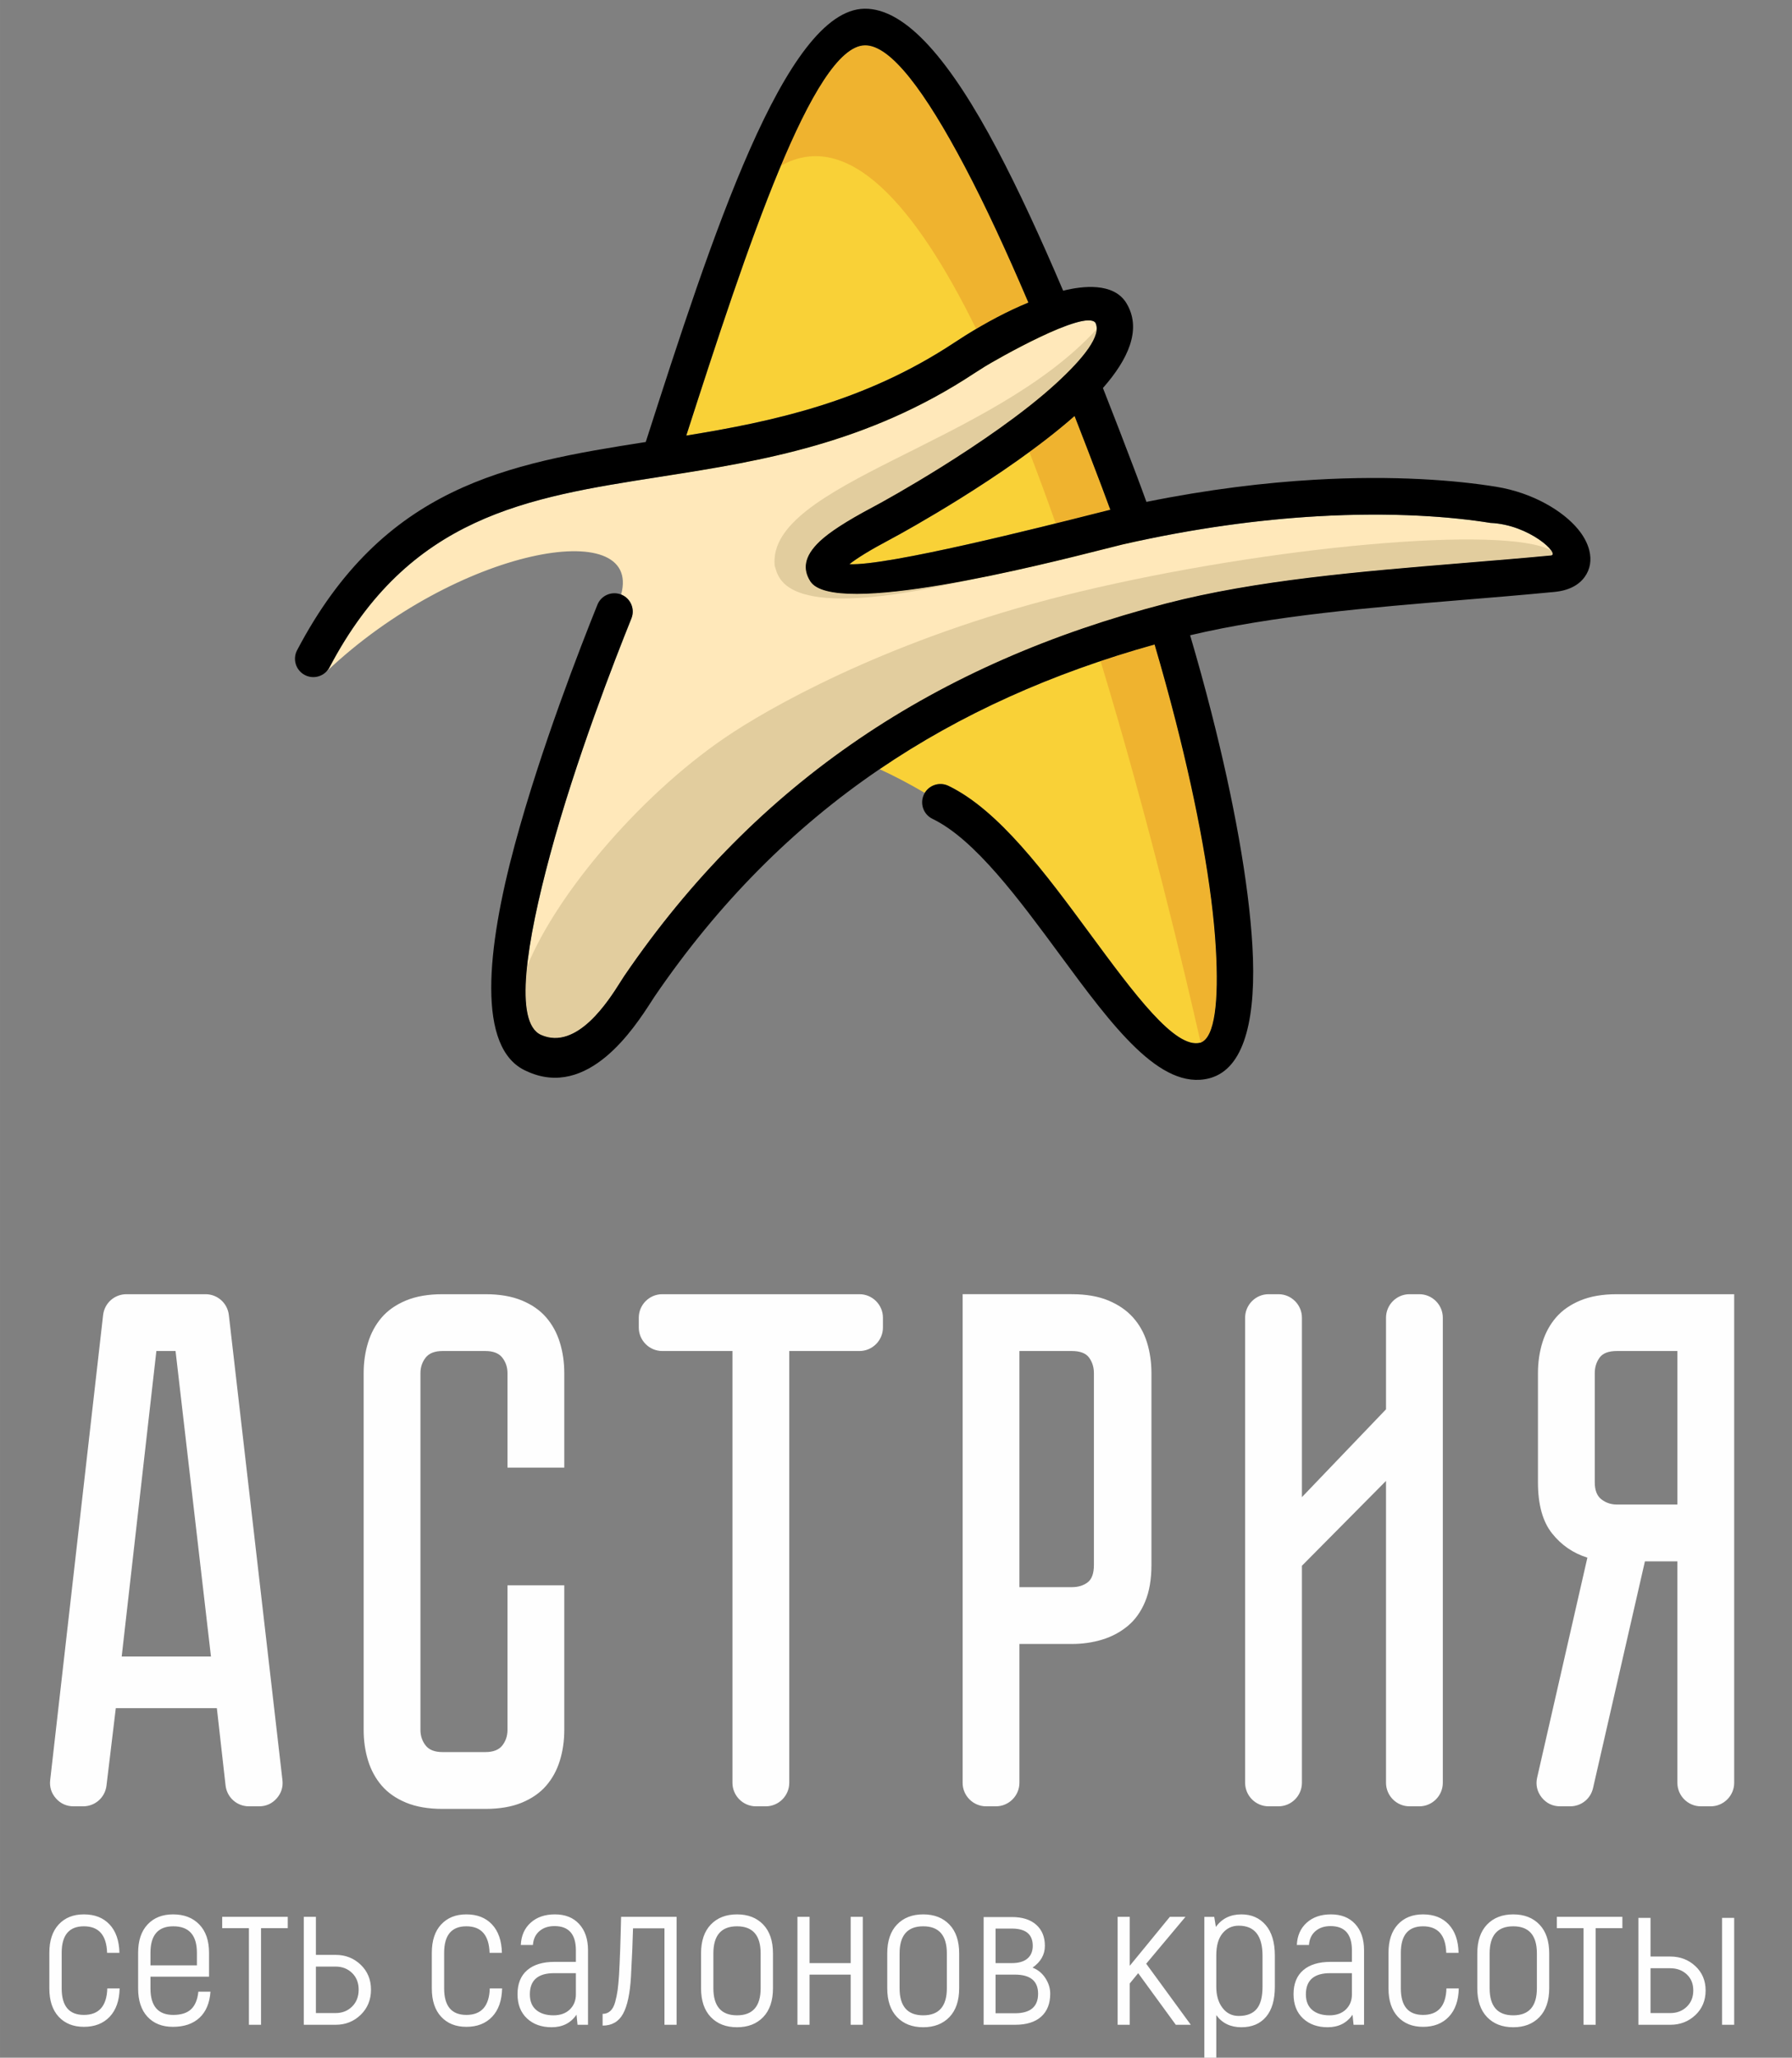 <?xml version="1.0" encoding="UTF-8"?> <svg xmlns="http://www.w3.org/2000/svg" xmlns:xlink="http://www.w3.org/1999/xlink" xmlns:xodm="http://www.corel.com/coreldraw/odm/2003" xml:space="preserve" width="18.033mm" height="20.699mm" version="1.1" style="shape-rendering:geometricPrecision; text-rendering:geometricPrecision; image-rendering:optimizeQuality; fill-rule:evenodd; clip-rule:evenodd" viewBox="0 0 1803.3 2069.92"><rect x="0" y="0" width="1803.3" height="2069.92" fill="#808080" stroke="none"/> <defs> <style type="text/css"> .fil3 {fill:#E2CD9E} .fil1 {fill:#EFB32F} .fil0 {fill:#F9D137} .fil2 {fill:#FFE8BA} .fil5 {fill:#FEFEFE;fill-rule:nonzero} .fil4 {fill:black;fill-rule:nonzero} </style> </defs> <g id="Слой_x0020_1">  </g> <g id="Слой_x0020_1_0">  </g> <g id="Слой_x0020_1_1">  </g> <g id="Слой_x0020_1_2">  <path class="fil0" d="M930.61 797.58c-16.52,-9.67 -31.62,-17.47 -45.49,-23.83 81.63,-55.51 173.72,-96.7 276.75,-125.42 7.61,25.81 14.69,51.51 21.15,76.75 22.22,86.82 36.96,167.64 40.47,228.54 3.12,53.96 -1.06,89.82 -15.08,95.13 -0.03,0.01 -0.24,0.07 -0.64,0.17 -25.37,6.49 -66.49,-49.29 -111.28,-110.06 -44.06,-59.77 -91.31,-123.86 -142.09,-148.35 -8.64,-4.17 -18.93,-0.99 -23.79,7.07zm-86.48 -40.03c-45.36,-14.96 -74.24,-14.63 -98.19,-26.55l-76.64 -252.16c98.52,-15.4 204.45,-32.99 310.93,-103.2 2.46,-1.62 5.99,-3.87 10.53,-6.7 6.48,-4.04 44.89,-26.17 75.07,-38.44 5.05,12.19 10.12,24.61 15.22,37.27 -5.45,5.81 -11.67,11.88 -18.45,18.09 -32.71,29.93 -78.24,60.82 -116.23,84.51 -32.56,20.31 -59.19,35.08 -67.89,39.68 -27.55,14.58 -44.17,25.67 -53.47,34.43 -16.45,15.49 -17.04,28.49 -9.61,40.26 23.11,36.61 231.14,-16.03 297.19,-32.74 9.06,-2.3 15.52,-3.93 16.81,-4.22 6.19,-1.42 12.34,-2.77 18.43,-4.07 7.36,21.37 14.43,42.94 21.16,64.52 -113.71,29.91 -215.03,74.19 -304.58,135.1 -6.83,4.64 -13.59,9.39 -20.28,14.22zm-153.53 -319.37c86.92,-14.15 178.96,-33.64 269.42,-93.3 4.82,-3.18 8.56,-5.6 11.25,-7.27 22.59,-14.08 43.44,-24.95 63.51,-33.22l0.08 -0.03c-21.96,-51.46 -43.34,-97.68 -63.89,-136.6 -40.13,-76 -74.81,-122.54 -100.6,-122.17 -51.79,0.73 -118.78,203.12 -179.77,392.59zm390.74 -19.71c-34.3,30.24 -78.5,60.18 -115.48,83.24 -33.23,20.71 -61.03,36.12 -70.2,40.97 -20.01,10.59 -33.01,18.65 -40.92,24.86 38.2,1.97 195.25,-37.77 248.9,-51.35 5.58,-1.4 10,-2.53 13.66,-3.42 -2.9,-7.95 -5.84,-15.86 -8.81,-23.71 -9.1,-24.05 -18.16,-47.62 -27.15,-70.59z"></path> <path class="fil1" d="M1065.83 330.5c5.05,12.19 10.12,24.61 15.22,37.27 -5.45,5.81 -11.67,11.88 -18.45,18.09 -12.18,11.14 -26.13,22.42 -40.81,33.41 -7.72,-18.85 -15.58,-37.16 -23.57,-54.74 14.14,-8.13 43.5,-24.22 67.61,-34.03zm82 213.21c7.36,21.37 14.43,42.94 21.16,64.52 -24.71,6.5 -48.84,13.68 -72.38,21.56 -7.18,-22.81 -14.59,-45.63 -22.22,-68.27 15.18,-3.7 28.3,-7.02 38.2,-9.52 9.06,-2.3 15.52,-3.93 16.81,-4.22 6.19,-1.42 12.34,-2.77 18.43,-4.07zm60.42 505.09c-15.83,-69.74 -51.93,-223.36 -100.74,-383.81 17.77,-5.96 35.89,-11.51 54.36,-16.66 7.61,25.81 14.69,51.51 21.15,76.75 22.22,86.82 36.96,167.64 40.47,228.54 3.12,53.96 -1.06,89.82 -15.08,95.13l-0.16 0.05zm-145.9 -522.25c-8.58,-24.43 -17.42,-48.48 -26.48,-71.88 16.02,-11.73 31.56,-23.94 45.47,-36.2 8.99,22.97 18.05,46.54 27.15,70.59 2.97,7.85 5.91,15.76 8.81,23.71 -3.66,0.89 -8.08,2.02 -13.66,3.42 -10.41,2.63 -24.72,6.25 -41.29,10.36zm-80.01 -195.67c-61.16,-124.29 -128.97,-202.08 -196.59,-164.11 30.19,-71.99 59.23,-120.82 84.62,-121.18 25.79,-0.37 60.47,46.17 100.6,122.17 20.55,38.92 41.93,85.14 63.89,136.6l-0.08 0.03c-16.75,6.9 -34.05,15.61 -52.44,26.49z"></path> <path class="fil2" d="M625.09 597.95c21.51,-79.88 -164.98,-47.15 -296.8,77.81 1.29,-1.29 2.41,-2.79 3.31,-4.49 79.97,-152.19 198.54,-170.71 331.81,-191.51l2.51 -0.39 0.02 -0.01c0.53,-0.06 1.04,-0.14 1.56,-0.24l0 0c99.03,-15.47 205.6,-32.84 312.73,-103.48 2.46,-1.62 5.99,-3.87 10.53,-6.7 10.26,-6.4 100.52,-58.11 111.52,-44.34 6.65,12.57 -11.84,35.78 -39.68,61.26 -32.71,29.93 -78.24,60.82 -116.23,84.51 -32.56,20.31 -59.19,35.08 -67.89,39.68 -27.55,14.58 -44.17,25.67 -53.47,34.43 -16.45,15.49 -17.04,28.49 -9.61,40.26 23.11,36.61 231.14,-16.03 297.19,-32.74 9.06,-2.3 15.52,-3.93 16.81,-4.22 73.23,-16.71 138.95,-25.08 195.4,-28.37 77.54,-4.51 137.29,0.52 174.92,6.6 39.71,1.72 70.7,31.85 60.98,32.77 -25.54,2.44 -57.45,5.07 -89.36,7.7 -103.55,8.53 -207.01,17.05 -297.97,40.61 -115.49,29.91 -218.26,74.55 -308.96,136.24 -90.88,61.81 -169.42,140.53 -236.27,238.48 -0.87,1.28 -2.25,3.47 -3.92,6.1 -11.79,18.68 -43.6,69.03 -79.68,53.16 -27.86,-12.26 -14.63,-93.73 9.13,-181.69 25.71,-95.22 65.26,-196.4 81.73,-237.31 3.78,-9.45 -0.8,-20.18 -10.25,-23.97l-0.1 -0.04 0.04 -0.11zm-297.6 78.55l-0.03 0.03 -0.05 0.04 0.08 -0.07z"></path> <path class="fil3" d="M530.33 972.48c30.29,-75.17 119.25,-178.73 207.88,-236.18 52.62,-34.11 173.85,-99.31 347.42,-140.9 192.04,-46.02 428.49,-67.4 475.33,-41.74 2.05,2.9 2.13,4.9 -0.26,5.12 -25.54,2.44 -57.45,5.07 -89.36,7.7 -103.55,8.53 -207.01,17.05 -297.97,40.61 -115.49,29.91 -218.26,74.55 -308.96,136.24 -90.88,61.81 -169.42,140.53 -236.27,238.48 -0.87,1.28 -2.25,3.47 -3.92,6.1 -11.79,18.68 -43.6,69.03 -79.68,53.16 -14.78,-6.5 -18,-32.49 -14.21,-68.59z"></path> <path class="fil3" d="M973.85 583.68c-186.04,43.23 -190.17,-1.69 -194.3,-14.75 -7.69,-82.41 218.68,-121.86 324.07,-237.88 -0.53,13.24 -17.41,33.2 -41.02,54.81 -32.71,29.93 -78.24,60.82 -116.23,84.51 -32.56,20.31 -59.19,35.08 -67.89,39.68 -27.55,14.58 -44.17,25.67 -53.47,34.43 -16.45,15.49 -17.04,28.49 -9.61,40.26 13.12,20.79 85.91,12.79 158.45,-1.06z"></path> <path class="fil4" d="M331.6 671.27c-4.75,9.01 -15.9,12.47 -24.91,7.73 -9.01,-4.75 -12.47,-15.9 -7.73,-24.91 86.91,-165.39 211.08,-187.6 350.86,-209.47 66.31,-206.23 140.32,-434.71 220.11,-435.85 42.01,-0.6 87.01,53.44 133.67,141.81 21.35,40.44 43.52,88.45 66.25,141.84 19.8,-4.93 50.32,-8.27 63.26,11.88l0.15 0.22c0.53,0.85 1.08,1.82 1.65,2.9 13.16,24.86 0.65,53.77 -25.02,82.9 10.95,27.75 22,56.4 33.11,85.74 3.6,9.53 7.16,19.14 10.66,28.81 62.57,-12.65 119.33,-19.37 169.12,-22.27 80.49,-4.69 143.09,0.62 182.71,7.03 37.45,6.06 67.5,24.6 82.39,42.58 5.77,6.96 9.7,14.32 11.46,21.51 2.38,9.71 0.98,18.87 -4.7,26.71 -5.9,8.14 -15.91,13.64 -30.48,15.03 -33.74,3.22 -61.77,5.53 -89.79,7.84 -96.45,7.95 -192.83,15.89 -276.74,35.74 7.63,25.91 14.73,51.67 21.19,76.94 22.71,88.74 37.82,172.01 41.49,235.62 4.07,70.56 -7.22,119.66 -38.91,131.66 -1.66,0.63 -3.18,1.12 -4.54,1.47 -49.35,12.63 -97.57,-52.79 -150.11,-124.06 -41.42,-56.19 -85.83,-116.43 -128.37,-136.95 -9.17,-4.42 -13.02,-15.45 -8.59,-24.62 4.42,-9.17 15.45,-13.01 24.61,-8.59 50.78,24.49 98.03,88.58 142.09,148.35 44.79,60.77 85.91,116.55 111.28,110.06 0.4,-0.1 0.61,-0.16 0.64,-0.17 14.02,-5.31 18.2,-41.17 15.08,-95.13 -3.51,-60.9 -18.25,-141.72 -40.47,-228.54 -6.46,-25.24 -13.54,-50.94 -21.15,-76.75 -103.06,28.73 -195.17,69.94 -276.82,125.46 -86.9,59.11 -162.17,134.63 -226.44,228.81 -0.98,1.44 -1.98,3.03 -3.2,4.95 -16.89,26.04 -63.57,98.97 -125.74,69.85 -50.53,-22.23 -39.79,-123.4 -11.66,-227.55 26.16,-96.89 66.41,-199.86 83.17,-241.5 3.79,-9.45 14.52,-14.04 23.97,-10.25 9.45,3.79 14.03,14.52 10.25,23.97 -16.47,40.91 -56.02,142.09 -81.73,237.31 -23.76,87.96 -36.99,169.43 -9.13,181.69 36.08,15.87 67.89,-34.48 79.68,-53.16 1.67,-2.63 3.05,-4.82 3.92,-6.1 66.85,-97.95 145.39,-176.67 236.27,-238.48 90.7,-61.69 193.47,-106.33 308.96,-136.24 90.96,-23.56 194.42,-32.08 297.97,-40.61 31.91,-2.63 63.82,-5.26 89.36,-7.7 9.72,-0.92 -21.27,-31.05 -60.98,-32.77 -37.63,-6.08 -97.38,-11.11 -174.92,-6.6 -56.45,3.29 -122.17,11.66 -195.4,28.37 -1.29,0.29 -7.75,1.92 -16.81,4.22 -66.05,16.71 -274.08,69.35 -297.19,32.74 -7.43,-11.77 -6.84,-24.77 9.61,-40.26 9.3,-8.76 25.92,-19.85 53.47,-34.43 8.7,-4.6 35.33,-19.37 67.89,-39.68 37.99,-23.69 83.52,-54.58 116.23,-84.51 27.84,-25.48 46.33,-48.69 39.68,-61.26 -11,-13.77 -101.26,37.94 -111.52,44.34 -4.54,2.83 -8.07,5.08 -10.53,6.7 -107.13,70.64 -213.7,88.01 -312.73,103.48l0 0c-0.52,0.1 -1.03,0.18 -1.56,0.24l-0.02 0.01 -2.51 0.39c-133.27,20.8 -251.84,39.32 -331.81,191.51zm359 -233.09c86.92,-14.15 178.96,-33.64 269.42,-93.3 4.82,-3.18 8.56,-5.6 11.25,-7.27 22.59,-14.08 43.44,-24.95 63.51,-33.22l0.08 -0.03c-21.96,-51.46 -43.34,-97.68 -63.89,-136.6 -40.13,-76 -74.81,-122.54 -100.6,-122.17 -51.79,0.73 -118.78,203.12 -179.77,392.59zm390.74 -19.71c-34.3,30.24 -78.5,60.18 -115.48,83.24 -33.23,20.71 -61.03,36.12 -70.2,40.97 -20.01,10.59 -33.01,18.65 -40.92,24.86 38.2,1.97 195.25,-37.77 248.9,-51.35 5.58,-1.4 10,-2.53 13.66,-3.42 -2.9,-7.95 -5.84,-15.86 -8.81,-23.71 -9.1,-24.05 -18.16,-47.62 -27.15,-70.59z"></path> <path class="fil5" d="M218.22 1718.31l-101.7 0 -9.37 77.89c-1.44,11.96 -11.45,20.84 -23.49,20.84l-9.66 0c-6.99,0 -13,-2.69 -17.65,-7.91 -4.66,-5.21 -6.65,-11.49 -5.86,-18.43l53.25 -467.83c1.37,-12.01 11.42,-20.99 23.51,-20.99l79.53 0c12.08,0 22.12,8.96 23.5,20.96l53.93 467.83c0.8,6.94 -1.19,13.23 -5.84,18.45 -4.65,5.22 -10.67,7.92 -17.66,7.92l-10.21 0c-12.1,0 -22.16,-8.99 -23.52,-21.01l-8.76 -77.72zm-5.94 -51.96l-35.63 -307.31 -19.3 0 -34.89 307.31 89.82 0zm298.4 -71.63l57.16 0 0 145.49c0,10.89 -1.48,21.16 -4.45,30.81 -2.97,9.65 -7.55,18.06 -13.74,25.23 -6.18,7.18 -14.35,12.87 -24.49,17.08 -10.15,4.2 -22.4,6.31 -36.75,6.31l-43.05 0c-14.35,0 -26.6,-2.11 -36.74,-6.31 -10.15,-4.21 -18.31,-9.9 -24.5,-17.08 -6.18,-7.17 -10.76,-15.59 -13.73,-25.23 -2.97,-9.65 -4.45,-19.92 -4.45,-30.81l0 -358.9c0,-10.89 1.48,-21.16 4.45,-30.8 2.97,-9.65 7.55,-18.07 13.73,-25.24 6.19,-7.18 14.35,-12.87 24.5,-17.08 10.14,-4.2 22.39,-6.31 36.74,-6.31l43.05 0c14.36,0 26.6,2.11 36.75,6.31 10.14,4.21 18.31,9.9 24.49,17.08 6.19,7.17 10.77,15.58 13.74,25.24 2.97,9.64 4.45,19.91 4.45,30.8l0 95.01 -57.16 0 0 -95.01c0,-5.94 -1.73,-11.13 -5.19,-15.59 -3.47,-4.45 -9.16,-6.68 -17.08,-6.68l-43.05 0c-7.92,0 -13.61,2.23 -17.07,6.68 -3.46,4.46 -5.2,9.65 -5.2,15.59l0 358.9c0,5.94 1.74,11.13 5.2,15.59 3.46,4.45 9.15,6.68 17.07,6.68l43.05 0c7.92,0 13.61,-2.23 17.08,-6.68 3.46,-4.46 5.19,-9.65 5.19,-15.59l0 -145.49zm377.83 -269.17l0 9.83c0,13.03 -10.63,23.66 -23.66,23.66l-70.61 0 0 434.33c0,13.04 -10.63,23.67 -23.66,23.67l-9.83 0c-13.04,0 -23.67,-10.63 -23.67,-23.67l0 -434.33 -70.6 0c-13.04,0 -23.67,-10.63 -23.67,-23.66l0 -9.83c0,-13.04 10.63,-23.67 23.67,-23.67l198.37 0c13.03,0 23.66,10.63 23.66,23.67zm270.2 248.76c0,14.35 -2.1,26.6 -6.31,36.74 -4.21,10.15 -10.02,18.31 -17.45,24.5 -7.42,6.18 -15.95,10.76 -25.6,13.73 -9.65,2.97 -19.92,4.45 -30.81,4.45l-52.7 0 0 139.64c0,13.04 -10.63,23.67 -23.67,23.67l-9.83 0c-13.03,0 -23.66,-10.63 -23.66,-23.67l0 -491.49 109.86 0c14.35,0 26.6,2.11 36.75,6.31 10.14,4.21 18.43,9.9 24.86,17.08 6.43,7.17 11.14,15.58 14.11,25.24 2.96,9.64 4.45,19.91 4.45,30.8l0 193zm-57.9 -193c0,-5.94 -1.61,-11.13 -4.82,-15.59 -3.22,-4.45 -9.04,-6.68 -17.45,-6.68l-52.7 0 0 237.54 52.7 0c6.43,0 11.75,-1.61 15.96,-4.83 4.21,-3.21 6.31,-9.03 6.31,-17.44l0 -193zm293.95 412.06l0 -303.68 -84.62 85.36 0 218.32c0,13.04 -10.63,23.67 -23.66,23.67l-9.84 0c-13.03,0 -23.66,-10.63 -23.66,-23.67l0 -467.82c0,-13.04 10.63,-23.67 23.66,-23.67l9.84 0c13.03,0 23.66,10.63 23.66,23.67l0 180.47 84.62 -88.34 0 -92.13c0,-13.04 10.63,-23.67 23.66,-23.67l9.83 0c13.04,0 23.67,10.63 23.67,23.67l0 467.82c0,13.04 -10.63,23.67 -23.67,23.67l-9.83 0c-13.03,0 -23.66,-10.63 -23.66,-23.67zm350.37 -491.49l0 491.49c0,13.04 -10.63,23.67 -23.67,23.67l-9.83 0c-13.03,0 -23.66,-10.63 -23.66,-23.67l0 -222.77 -32.66 0 -52.21 228.06c-2.49,10.88 -11.9,18.38 -23.07,18.38l-10.1 0c-7.45,0 -13.86,-3.09 -18.5,-8.91 -4.65,-5.83 -6.23,-12.76 -4.57,-20.03l50.55 -221.22c-14.35,-4.45 -26.23,-12.61 -35.63,-24.49 -9.41,-11.88 -14.11,-28.95 -14.11,-51.22l0 -109.86c0,-10.89 1.49,-21.16 4.46,-30.8 2.97,-9.66 7.55,-18.07 13.73,-25.24 6.19,-7.18 14.35,-12.87 24.5,-17.08 10.14,-4.2 22.39,-6.31 36.74,-6.31l118.03 0zm-57.16 57.16l-60.87 0c-8.41,0 -14.23,2.23 -17.44,6.68 -3.22,4.46 -4.83,9.65 -4.83,15.59l0 109.86c0,7.92 2.23,13.61 6.68,17.07 4.46,3.47 9.65,5.2 15.59,5.2l60.87 0 0 -154.4z"></path> <path class="fil5" d="M84.39 2038.86c-10.61,0 -19.06,-3.38 -25.33,-10.13 -6.27,-6.76 -9.41,-16.27 -9.41,-28.54l0 -35.78c0,-12.27 3.14,-21.79 9.41,-28.54 6.27,-6.76 14.72,-10.14 25.33,-10.14 10.9,0 19.52,3.38 25.86,10.14 6.34,6.75 9.65,16.27 9.92,28.54l-12.41 0c-0.55,-17.79 -8.34,-26.68 -23.37,-26.68 -14.89,0 -22.33,8.89 -22.33,26.68l0 35.78c0,17.78 7.44,26.68 22.33,26.68 15.17,0 23.03,-8.9 23.58,-26.68l12.41 0c-0.27,12.27 -3.62,21.78 -10.03,28.54 -6.41,6.75 -15.06,10.13 -25.96,10.13zm115.2 -35.36l12.2 0c-0.82,11.44 -4.51,20.19 -11.06,26.26 -6.55,6.07 -15.48,9.1 -26.78,9.1 -10.76,0 -19.27,-3.38 -25.55,-10.13 -6.27,-6.76 -9.41,-16.27 -9.41,-28.54l0 -35.78c0,-12.27 3.17,-21.79 9.52,-28.54 6.34,-6.76 14.89,-10.14 25.64,-10.14 11.03,0 19.82,3.38 26.37,10.14 6.55,6.75 9.83,16.27 9.83,28.54l0 23.99 -58.95 0 0 11.79c0,17.78 7.65,26.68 22.96,26.68 7.86,0 13.82,-1.9 17.89,-5.69 4.06,-3.79 6.51,-9.69 7.34,-17.68zm-25.23 -65.77c-15.31,0 -22.96,8.89 -22.96,26.68l0 12.61 46.74 0 0 -12.61c0,-17.79 -7.93,-26.68 -23.78,-26.68zm115.2 -9.51l0 11.37 -26.89 0 0 97.2 -12.2 0 0 -97.2 -26.89 0 0 -11.37 65.98 0zm48.18 38.26c9.93,0 18.34,3.31 25.24,9.92 6.89,6.62 10.34,14.96 10.34,25.03 0,10.2 -3.45,18.65 -10.34,25.33 -6.9,6.69 -15.31,10.03 -25.24,10.03l-32.05 0 0 -108.57 12.2 0 0 38.26 19.85 0zm0 58.53c6.62,0 12.14,-2.18 16.55,-6.52 4.41,-4.34 6.62,-10.03 6.62,-17.06 0,-6.9 -2.21,-12.48 -6.62,-16.75 -4.41,-4.28 -9.93,-6.42 -16.55,-6.42l-19.85 0 0 46.75 19.85 0zm131.54 13.85c-10.62,0 -19.06,-3.38 -25.34,-10.13 -6.27,-6.76 -9.41,-16.27 -9.41,-28.54l0 -35.78c0,-12.27 3.14,-21.79 9.41,-28.54 6.28,-6.76 14.72,-10.14 25.34,-10.14 10.89,0 19.51,3.38 25.85,10.14 6.34,6.75 9.65,16.27 9.93,28.54l-12.41 0c-0.55,-17.79 -8.34,-26.68 -23.37,-26.68 -14.89,0 -22.34,8.89 -22.34,26.68l0 35.78c0,17.78 7.45,26.68 22.34,26.68 15.17,0 23.02,-8.9 23.58,-26.68l12.4 0c-0.27,12.27 -3.61,21.78 -10.03,28.54 -6.41,6.75 -15.06,10.13 -25.95,10.13zm89.14 -113.13c10.34,0 18.47,3.24 24.4,9.72 5.93,6.48 8.89,15.24 8.89,26.27l0 75.07 -10.54 0 -1.04 -10.13c-5.79,8.41 -14.13,12.61 -25.02,12.61 -10.21,0 -18.48,-2.96 -24.82,-8.89 -6.34,-5.93 -9.51,-14.06 -9.51,-24.4 0,-10.48 3.24,-18.51 9.72,-24.1 6.48,-5.58 15.65,-8.37 27.5,-8.37l21.51 0 0 -11.58c0,-16.27 -7.17,-24.41 -21.51,-24.41 -6.2,0 -11.27,1.69 -15.2,5.07 -3.93,3.38 -6.1,8.03 -6.51,13.96l-12.2 0c0.41,-9.38 3.72,-16.86 9.92,-22.44 6.21,-5.58 14.34,-8.38 24.41,-8.38zm-1.45 101.55c6.89,0 12.37,-1.96 16.44,-5.89 4.07,-3.93 6.1,-9 6.1,-15.2l0 -21.31 -21.92 0c-16.27,0 -24.41,7.1 -24.41,21.31 0,6.89 2.14,12.13 6.42,15.71 4.27,3.59 10.06,5.38 17.37,5.38zm49.43 10.34l0 -11.79c3.03,0 5.62,-0.96 7.75,-2.89 2.14,-1.93 3.76,-4.9 4.86,-8.9 1.11,-3.99 1.93,-7.99 2.49,-11.99 0.55,-4 1.03,-9.17 1.44,-15.51 0.83,-14.07 1.52,-33.51 2.07,-58.32l55.84 0 0 108.57 -12.2 0 0 -96.99 -31.64 0c-0.28,12.13 -0.97,28.33 -2.07,48.6 -0.97,16.96 -3.62,29.4 -7.96,37.33 -4.35,7.93 -11.21,11.89 -20.58,11.89zm161.63 -8.58c-6.55,6.82 -15.34,10.23 -26.37,10.23 -11.04,0 -19.82,-3.41 -26.37,-10.23 -6.55,-6.83 -9.83,-16.51 -9.83,-29.06l0 -34.95c0,-12.55 3.28,-22.23 9.83,-29.06 6.55,-6.82 15.33,-10.24 26.37,-10.24 11.03,0 19.82,3.42 26.37,10.24 6.54,6.83 9.82,16.51 9.82,29.06l0 34.95c0,12.55 -3.28,22.23 -9.82,29.06zm-50.16 -29.06c0,18.2 7.93,27.3 23.79,27.3 15.85,0 23.78,-9.1 23.78,-27.3l0 -34.95c0,-18.2 -7.93,-27.3 -23.78,-27.3 -15.86,0 -23.79,9.1 -23.79,27.3l0 34.95zm138.16 -71.76l12.2 0 0 108.57 -12.2 0 0 -50.46 -41.37 0 0 50.46 -12.2 0 0 -108.57 12.2 0 0 46.53 41.37 0 0 -46.53zm99.37 100.82c-6.55,6.82 -15.34,10.23 -26.37,10.23 -11.03,0 -19.82,-3.41 -26.37,-10.23 -6.55,-6.83 -9.82,-16.51 -9.82,-29.06l0 -34.95c0,-12.55 3.27,-22.23 9.82,-29.06 6.55,-6.82 15.34,-10.24 26.37,-10.24 11.03,0 19.82,3.42 26.37,10.24 6.55,6.83 9.82,16.51 9.82,29.06l0 34.95c0,12.55 -3.27,22.23 -9.82,29.06zm-50.15 -29.06c0,18.2 7.93,27.3 23.78,27.3 15.86,0 23.79,-9.1 23.79,-27.3l0 -34.95c0,-18.2 -7.93,-27.3 -23.79,-27.3 -15.85,0 -23.78,9.1 -23.78,27.3l0 34.95zm133.81 -20.68c5.38,2.07 9.68,5.58 12.92,10.55 3.24,4.96 4.86,10.2 4.86,15.71 0,9.93 -3.03,17.62 -9.1,23.07 -6.06,5.44 -14.82,8.16 -26.26,8.16l-31.64 0 0 -108.37 28.54 0c10.47,0 18.61,2.59 24.4,7.76 5.79,5.17 8.69,12.24 8.69,21.2 0,8.82 -4.14,16.13 -12.41,21.92zm-37.23 -39.29l0 34.74 16.34 0c6.89,0 12.13,-1.52 15.72,-4.55 3.58,-3.04 5.37,-7.31 5.37,-12.82 0,-11.59 -7.03,-17.37 -21.09,-17.37l-16.34 0zm19.44 85.2c15.58,0 23.37,-6.55 23.37,-19.65 0,-12.82 -7.79,-19.23 -23.37,-19.23l-19.44 0 0 38.88 19.44 0zm161.94 11.58l-37.85 -51.91 -8.48 10.34 0 41.57 -12.2 0 0 -108.57 12.2 0 0 49.22c3.58,-4.28 8.96,-10.83 16.13,-19.65l24.2 -29.57 15.72 0 -39.5 47.15 44.88 61.42 -15.1 0zm65.97 -111.06c10.2,0 18.37,3.59 24.51,10.76 6.13,7.17 9.2,17.44 9.2,30.81l0 31.23c0,13.24 -2.96,23.34 -8.89,30.3 -5.93,6.96 -14.2,10.44 -24.82,10.44 -10.89,0 -19.3,-4.06 -25.23,-12.2l0 46.95 -12 0 0 -145.8 9.93 0 1.66 10.13c6.06,-8.41 14.61,-12.62 25.64,-12.62zm21.3 72.8l0 -31.23c0,-20.13 -7.99,-30.19 -23.99,-30.19 -6.62,0 -12.03,2.55 -16.23,7.65 -4.21,5.1 -6.31,12.48 -6.31,22.13l0 31.64c0,8.69 2.07,15.76 6.21,21.2 4.13,5.45 9.58,8.17 16.33,8.17 8.14,0 14.17,-2.34 18.1,-7.03 3.93,-4.69 5.89,-12.13 5.89,-22.34zm68.87 -72.8c10.35,0 18.48,3.24 24.41,9.72 5.93,6.48 8.89,15.24 8.89,26.27l0 75.07 -10.55 0 -1.03 -10.13c-5.79,8.41 -14.13,12.61 -25.03,12.61 -10.2,0 -18.47,-2.96 -24.81,-8.89 -6.35,-5.93 -9.52,-14.06 -9.52,-24.4 0,-10.48 3.24,-18.51 9.72,-24.1 6.48,-5.58 15.65,-8.37 27.51,-8.37l21.51 0 0 -11.58c0,-16.27 -7.17,-24.41 -21.51,-24.41 -6.2,0 -11.27,1.69 -15.2,5.07 -3.93,3.38 -6.1,8.03 -6.52,13.96l-12.2 0c0.42,-9.38 3.72,-16.86 9.93,-22.44 6.2,-5.58 14.34,-8.38 24.4,-8.38zm-1.44 101.55c6.89,0 12.37,-1.96 16.44,-5.89 4.07,-3.93 6.1,-9 6.1,-15.2l0 -21.31 -21.92 0c-16.27,0 -24.41,7.1 -24.41,21.31 0,6.89 2.14,12.13 6.41,15.71 4.28,3.59 10.07,5.38 17.38,5.38zm94.1 11.58c-10.62,0 -19.07,-3.38 -25.34,-10.13 -6.27,-6.76 -9.41,-16.27 -9.41,-28.54l0 -35.78c0,-12.27 3.14,-21.79 9.41,-28.54 6.27,-6.76 14.72,-10.14 25.34,-10.14 10.89,0 19.51,3.38 25.85,10.14 6.34,6.75 9.65,16.27 9.93,28.54l-12.41 0c-0.55,-17.79 -8.34,-26.68 -23.37,-26.68 -14.89,0 -22.34,8.89 -22.34,26.68l0 35.78c0,17.78 7.45,26.68 22.34,26.68 15.16,0 23.02,-8.9 23.57,-26.68l12.41 0c-0.27,12.27 -3.62,21.78 -10.03,28.54 -6.41,6.75 -15.06,10.13 -25.95,10.13zm117.16 -9.82c-6.55,6.82 -15.34,10.23 -26.37,10.23 -11.03,0 -19.82,-3.41 -26.37,-10.23 -6.55,-6.83 -9.82,-16.51 -9.82,-29.06l0 -34.95c0,-12.55 3.27,-22.23 9.82,-29.06 6.55,-6.82 15.34,-10.24 26.37,-10.24 11.03,0 19.82,3.42 26.37,10.24 6.55,6.83 9.82,16.51 9.82,29.06l0 34.95c0,12.55 -3.27,22.23 -9.82,29.06zm-50.15 -29.06c0,18.2 7.92,27.3 23.78,27.3 15.86,0 23.78,-9.1 23.78,-27.3l0 -34.95c0,-18.2 -7.92,-27.3 -23.78,-27.3 -15.86,0 -23.78,9.1 -23.78,27.3l0 34.95zm133.6 -71.76l0 11.37 -26.89 0 0 97.2 -12.2 0 0 -97.2 -26.88 0 0 -11.37 65.97 0zm48.19 39.91c9.92,0 18.33,3.21 25.23,9.62 6.89,6.41 10.34,14.58 10.34,24.51 0,10.06 -3.45,18.33 -10.34,24.81 -6.9,6.48 -15.31,9.72 -25.23,9.72l-32.06 0 0 -107.54 12.2 0 0 38.88 19.86 0zm52.12 -38.88l12.2 0 0 107.54 -12.2 0 0 -107.54zm-52.12 95.76c6.62,0 12.13,-2.11 16.54,-6.31 4.41,-4.21 6.62,-9.69 6.62,-16.44 0,-6.76 -2.21,-12.17 -6.62,-16.24 -4.41,-4.07 -9.92,-6.1 -16.54,-6.1l-19.86 0 0 45.09 19.86 0z"></path> </g> </svg> 